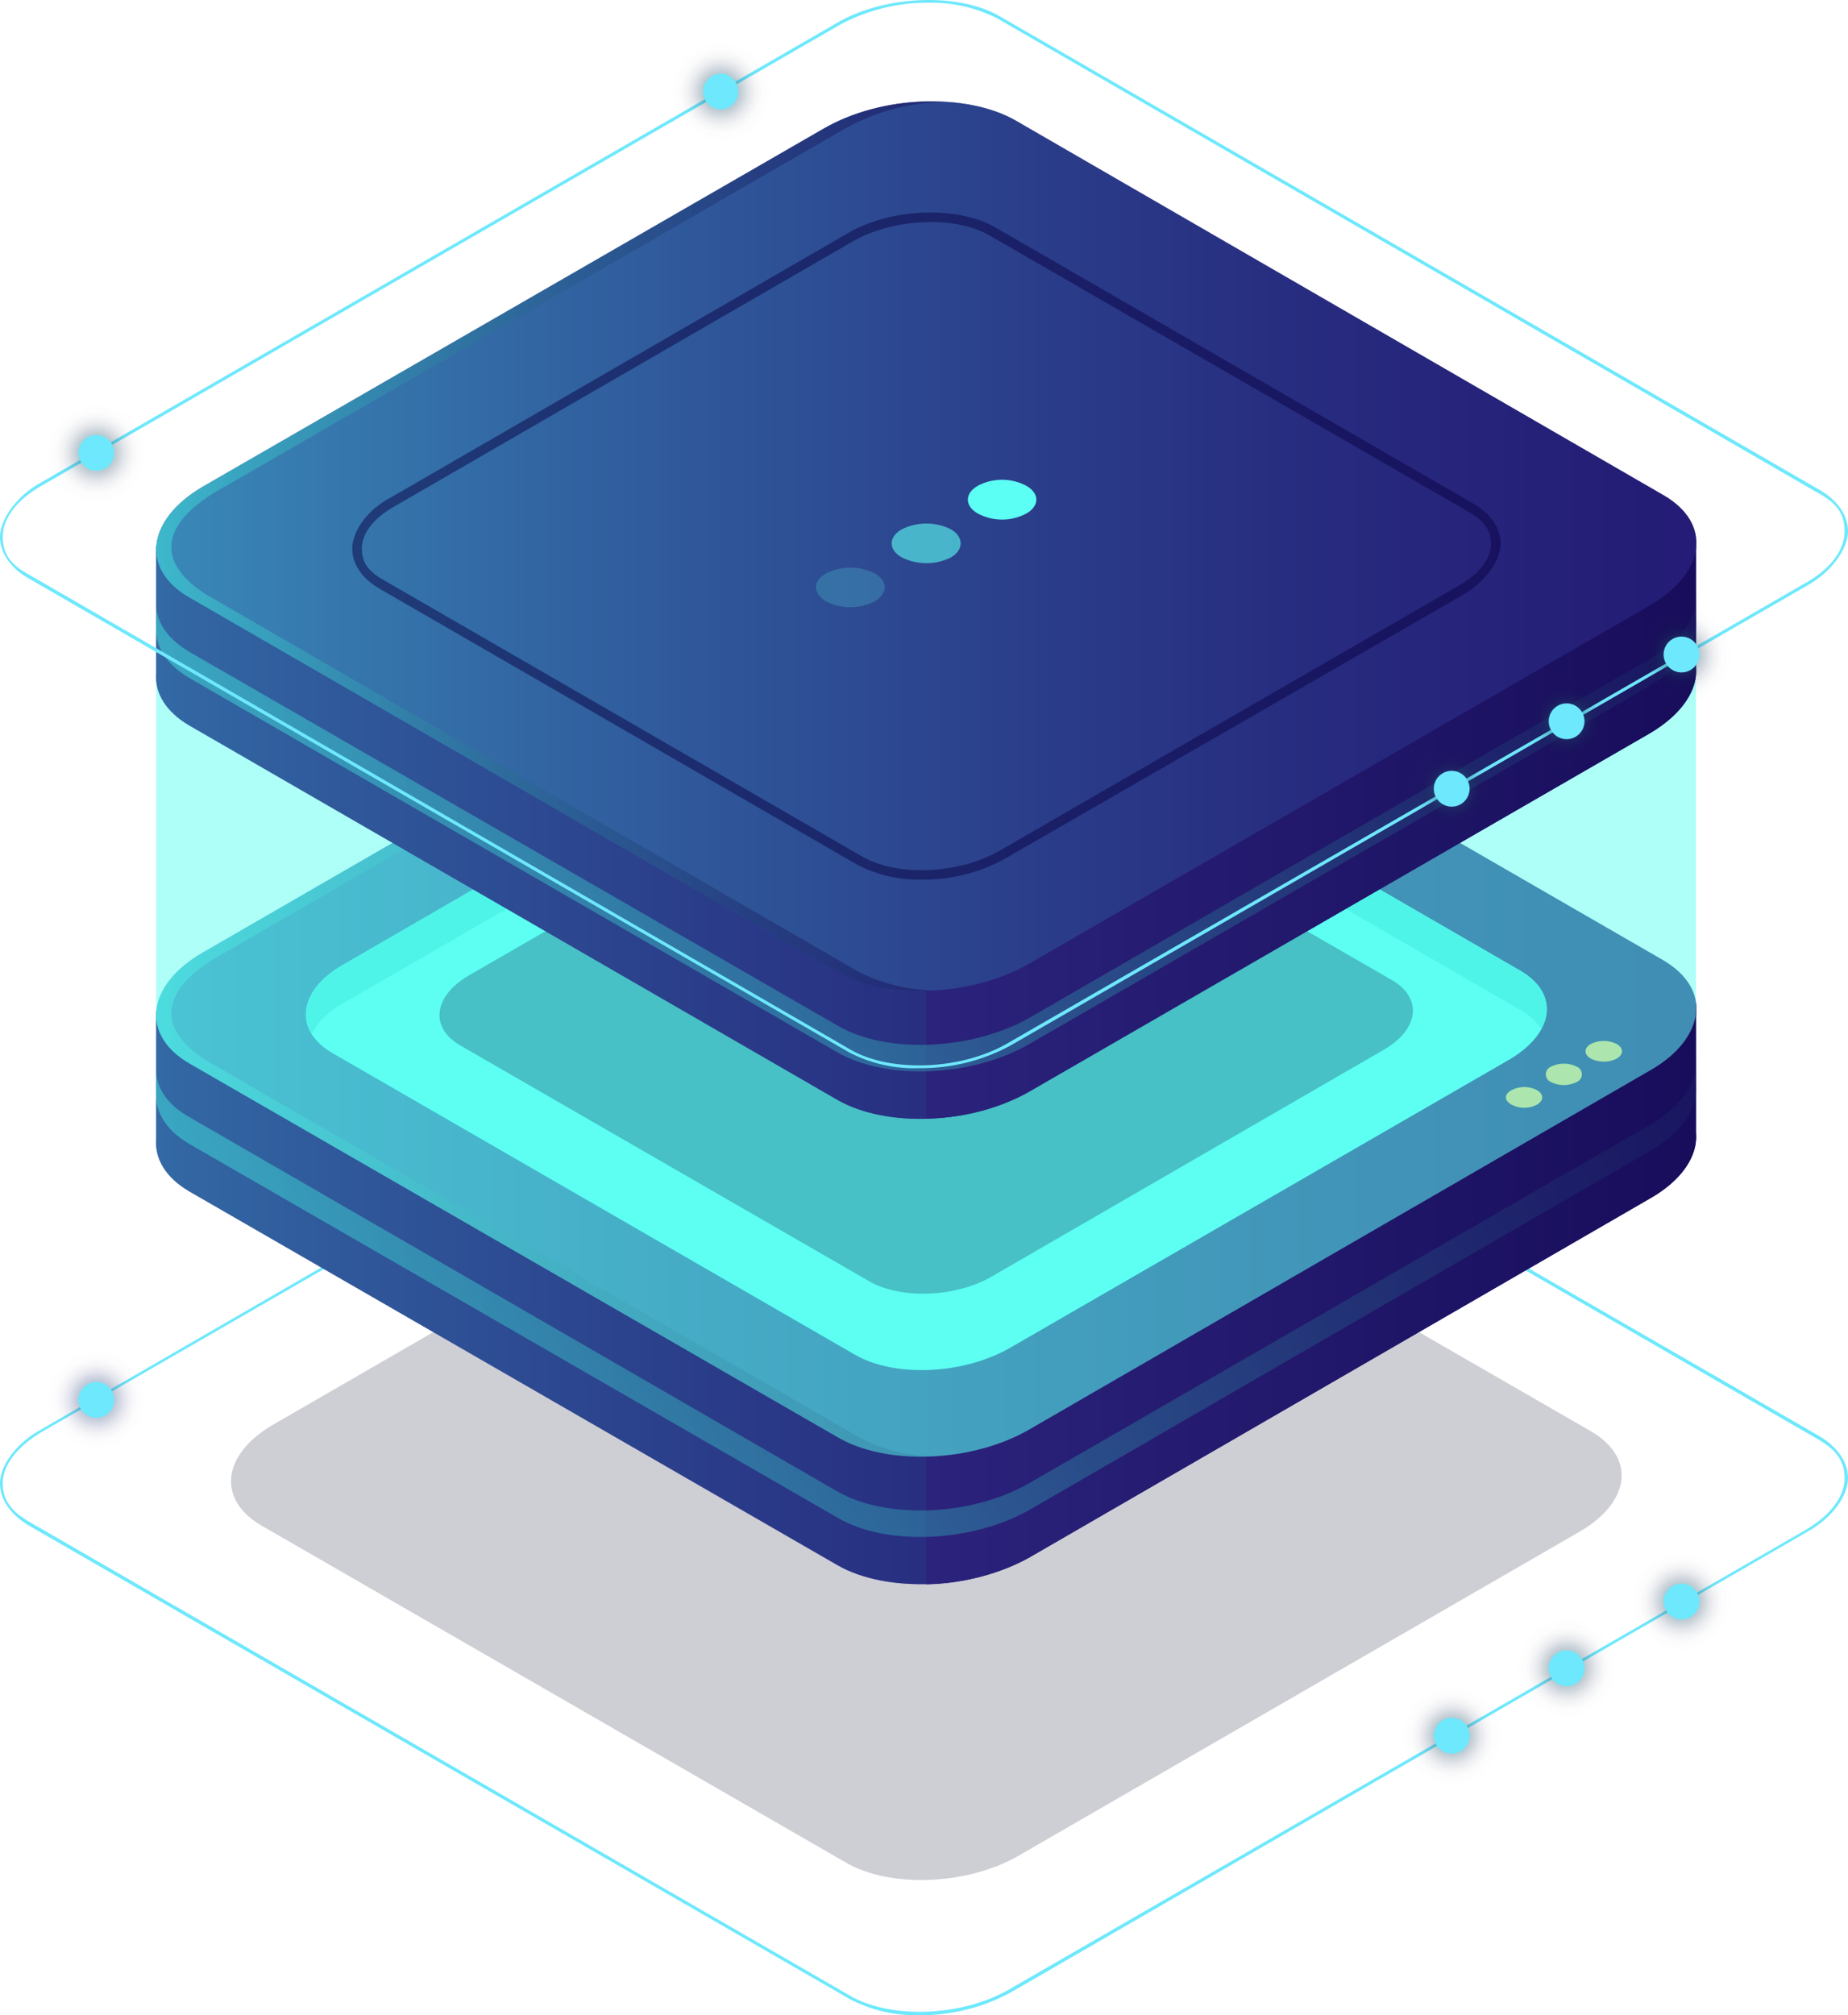 <svg xmlns="http://www.w3.org/2000/svg" xmlns:xlink="http://www.w3.org/1999/xlink" viewBox="0 0 268.6 292.8"><defs><style>.cls-1{isolation:isolate;}.cls-2{fill:#6ee8fc;}.cls-3{opacity:0.3;fill:url(#radial-gradient);}.cls-28,.cls-29,.cls-3,.cls-30,.cls-31,.cls-32,.cls-4,.cls-5,.cls-6,.cls-7,.cls-8{mix-blend-mode:lighten;}.cls-4{fill:url(#radial-gradient-2);}.cls-5{fill:url(#radial-gradient-3);}.cls-6{fill:url(#radial-gradient-4);}.cls-7{fill:url(#radial-gradient-5);}.cls-8{fill:url(#radial-gradient-6);}.cls-9{fill:#0a0e2d;}.cls-26,.cls-9{opacity:0.2;}.cls-10{fill:#312a91;}.cls-11,.cls-13,.cls-16,.cls-17,.cls-19,.cls-20,.cls-21,.cls-23,.cls-24,.cls-25{opacity:0.5;}.cls-11{fill:url(#Áåçûìÿííûé_ãðàäèåíò_107);}.cls-12{fill:url(#Áåçûìÿííûé_ãðàäèåíò_59);}.cls-13{fill:url(#Áåçûìÿííûé_ãðàäèåíò_107-2);}.cls-14,.cls-20,.cls-26,.cls-27{fill:#5cfff3;}.cls-15{fill:#42e8e0;}.cls-16{fill:url(#Áåçûìÿííûé_ãðàäèåíò_107-3);}.cls-17{fill:url(#Áåçûìÿííûé_ãðàäèåíò_107-4);}.cls-18{fill:#fccc6b;}.cls-19{fill:#0b0244;}.cls-21{fill:url(#Áåçûìÿííûé_ãðàäèåíò_107-5);}.cls-22{fill:url(#Áåçûìÿííûé_ãðàäèåíò_59-2);}.cls-23{fill:url(#Áåçûìÿííûé_ãðàäèåíò_107-6);}.cls-24{fill:url(#Áåçûìÿííûé_ãðàäèåíò_107-7);}.cls-25{fill:url(#Áåçûìÿííûé_ãðàäèåíò_107-8);}.cls-27{opacity:0.6;}.cls-28{fill:url(#radial-gradient-7);}.cls-29{fill:url(#radial-gradient-8);}.cls-30{fill:url(#radial-gradient-9);}.cls-31{fill:url(#radial-gradient-10);}.cls-32{fill:url(#radial-gradient-11);}</style><radialGradient id="radial-gradient" cx="-1089.99" cy="430.85" r="80.51" gradientTransform="matrix(0.87, 0.5, -0.87, 0.5, 1420.95, 478.39)" gradientUnits="userSpaceOnUse"><stop offset="0" stop-color="#42e8e0"/><stop offset="0.04" stop-color="#3ccecc" stop-opacity="0.88"/><stop offset="0.11" stop-color="#31a2aa" stop-opacity="0.67"/><stop offset="0.19" stop-color="#287c8c" stop-opacity="0.49"/><stop offset="0.27" stop-color="#205b73" stop-opacity="0.34"/><stop offset="0.36" stop-color="#1a415f" stop-opacity="0.22"/><stop offset="0.45" stop-color="#152d4f" stop-opacity="0.12"/><stop offset="0.55" stop-color="#121e44" stop-opacity="0.05"/><stop offset="0.66" stop-color="#10163d" stop-opacity="0.01"/><stop offset="0.82" stop-color="#0f133b" stop-opacity="0"/></radialGradient><radialGradient id="radial-gradient-2" cx="280.17" cy="246.04" r="9" gradientTransform="translate(455.3 -83.2) rotate(76.7)" gradientUnits="userSpaceOnUse"><stop offset="0" stop-color="#42e8e0"/><stop offset="0.04" stop-color="#3dcdd0" stop-opacity="0.88"/><stop offset="0.11" stop-color="#34a0b4" stop-opacity="0.67"/><stop offset="0.19" stop-color="#2d799c" stop-opacity="0.49"/><stop offset="0.27" stop-color="#265788" stop-opacity="0.34"/><stop offset="0.36" stop-color="#213c78" stop-opacity="0.22"/><stop offset="0.45" stop-color="#1d276b" stop-opacity="0.12"/><stop offset="0.55" stop-color="#1a1862" stop-opacity="0.05"/><stop offset="0.66" stop-color="#19105d" stop-opacity="0.01"/><stop offset="0.82" stop-color="#180d5b" stop-opacity="0"/></radialGradient><radialGradient id="radial-gradient-3" cx="14.02" cy="203.37" r="9" gradientTransform="matrix(1, 0, 0, 1, 0, 0)" xlink:href="#radial-gradient-2"/><radialGradient id="radial-gradient-4" cx="211.02" cy="252.2" r="9" gradientTransform="matrix(1, 0, 0, 1, 0, 0)" xlink:href="#radial-gradient"/><radialGradient id="radial-gradient-5" cx="227.71" cy="242.37" r="9" gradientTransform="matrix(1, 0, 0, 1, 0, 0)" xlink:href="#radial-gradient"/><radialGradient id="radial-gradient-6" cx="244.39" cy="232.68" r="9" gradientTransform="matrix(1, 0, 0, 1, 0, 0)" xlink:href="#radial-gradient"/><linearGradient id="Áåçûìÿííûé_ãðàäèåíò_107" x1="148.63" y1="266.94" x2="372.46" y2="266.94" gradientUnits="userSpaceOnUse"><stop offset="0" stop-color="#42e8e0"/><stop offset="0.1" stop-color="#3ccace"/><stop offset="0.34" stop-color="#2f87a5"/><stop offset="0.56" stop-color="#255385"/><stop offset="0.75" stop-color="#1e2d6e"/><stop offset="0.91" stop-color="#1a1660"/><stop offset="1" stop-color="#180d5b"/></linearGradient><linearGradient id="Áåçûìÿííûé_ãðàäèåíò_59" x1="310.02" y1="266.93" x2="421.93" y2="266.93" gradientUnits="userSpaceOnUse"><stop offset="0" stop-color="#2b237c"/><stop offset="1" stop-color="#180d5b"/></linearGradient><linearGradient id="Áåçûìÿííûé_ãðàäèåíò_107-2" x1="198.1" y1="242.21" x2="421.95" y2="242.21" xlink:href="#Áåçûìÿííûé_ãðàäèåíò_107"/><linearGradient id="Áåçûìÿííûé_ãðàäèåíò_107-3" x1="198.1" y1="242.21" x2="312.35" y2="242.21" xlink:href="#Áåçûìÿííûé_ãðàäèåíò_107"/><linearGradient id="Áåçûìÿííûé_ãðàäèåíò_107-4" x1="228.55" y1="307.34" x2="415.91" y2="184.88" xlink:href="#Áåçûìÿííûé_ãðàäèåíò_107"/><linearGradient id="Áåçûìÿííûé_ãðàäèåíò_107-5" x1="148.63" y1="199.28" x2="372.46" y2="199.28" xlink:href="#Áåçûìÿííûé_ãðàäèåíò_107"/><linearGradient id="Áåçûìÿííûé_ãðàäèåíò_59-2" x1="310.02" y1="199.27" x2="421.93" y2="199.27" xlink:href="#Áåçûìÿííûé_ãðàäèåíò_59"/><linearGradient id="Áåçûìÿííûé_ãðàäèåíò_107-6" x1="198.1" y1="174.55" x2="421.95" y2="174.55" xlink:href="#Áåçûìÿííûé_ãðàäèåíò_107"/><linearGradient id="Áåçûìÿííûé_ãðàäèåíò_107-7" x1="198.1" y1="174.56" x2="312.35" y2="174.56" xlink:href="#Áåçûìÿííûé_ãðàäèåíò_107"/><linearGradient id="Áåçûìÿííûé_ãðàäèåíò_107-8" x1="228.55" y1="239.69" x2="415.91" y2="117.23" xlink:href="#Áåçûìÿííûé_ãðàäèåíò_107"/><radialGradient id="radial-gradient-7" cx="104.78" cy="13.32" r="9" gradientTransform="matrix(1, 0, 0, 1, 0, 0)" xlink:href="#radial-gradient"/><radialGradient id="radial-gradient-8" cx="14.02" cy="65.82" r="9" gradientTransform="matrix(1, 0, 0, 1, 0, 0)" xlink:href="#radial-gradient"/><radialGradient id="radial-gradient-9" cx="386.41" cy="209.83" r="9" gradientTransform="translate(109.7 -131.9) rotate(22.5)" xlink:href="#radial-gradient"/><radialGradient id="radial-gradient-10" cx="227.71" cy="104.82" r="9" gradientTransform="matrix(1, 0, 0, 1, 0, 0)" xlink:href="#radial-gradient"/><radialGradient id="radial-gradient-11" cx="244.39" cy="95.14" r="9" gradientTransform="matrix(1, 0, 0, 1, 0, 0)" xlink:href="#radial-gradient"/></defs><title>server-1</title><g class="cls-1"><g id="Ñëîé_1" data-name="Ñëîé 1"><path class="cls-2" d="M309,388a20.5,20.5,0,0,1-10.2-2.4L179.5,316.8c-2.6-1.6-4.1-3.7-4.1-6.1s2.1-5.6,5.8-7.7l115.9-67c6.9-4,17.5-4.4,23.5-.9l119.3,68.8c2.6,1.6,4.1,3.7,4.1,6.1s-2.1,5.6-5.8,7.7l-115.9,67A27.3,27.3,0,0,1,309,388Zm1.4-154.8a27.9,27.9,0,0,0-13.1,3.2L181.4,303.3c-3.5,2.1-5.6,4.8-5.6,7.4s1.4,4.2,4,5.7L299,385.2c5.9,3.4,16.2,3,23-.9l116-66.9c3.5-2.1,5.5-4.8,5.5-7.4s-1.3-4.2-3.9-5.7L320.4,235.5A20,20,0,0,0,310.4,233.2Z" transform="translate(-175.4 -95.2)"/><ellipse class="cls-3" cx="103.9" cy="148.8" rx="98.6" ry="56.9"/><circle class="cls-4" cx="280.2" cy="246" r="9" transform="translate(-199 367) rotate(-76.7)"/><path class="cls-2" d="M282.7,246a2.5,2.5,0,0,1-2.5,2.6,2.6,2.6,0,1,1,0-5.1A2.5,2.5,0,0,1,282.7,246Z" transform="translate(-175.4 -95.2)"/><circle class="cls-5" cx="14" cy="203.4" r="9"/><path class="cls-2" d="M192,298.5a2.6,2.6,0,1,1-2.6-2.5A2.6,2.6,0,0,1,192,298.5Z" transform="translate(-175.4 -95.2)"/><circle class="cls-6" cx="211" cy="252.2" r="9"/><circle class="cls-2" cx="211" cy="252.2" r="2.6"/><circle class="cls-7" cx="227.7" cy="242.4" r="9"/><path class="cls-2" d="M405.7,337.5a2.6,2.6,0,1,1-2.6-2.5A2.6,2.6,0,0,1,405.7,337.5Z" transform="translate(-175.4 -95.2)"/><circle class="cls-8" cx="244.4" cy="232.7" r="9"/><path class="cls-2" d="M422.4,327.9a2.6,2.6,0,1,1-2.6-2.6A2.6,2.6,0,0,1,422.4,327.9Z" transform="translate(-175.4 -95.2)"/><path class="cls-9" d="M298.3,365.8l-85-49c-6.4-3.8-5.6-10.3,1.8-14.6l81.4-47c7.5-4.3,18.8-4.8,25.2-1l85,49c6.5,3.8,5.7,10.3-1.8,14.6l-81.4,47C316.1,369.1,304.8,369.6,298.3,365.8Z" transform="translate(-175.4 -95.2)"/><path class="cls-10" d="M421.9,259.8V242.2H376.6L323,211.3c-7.2-4.2-19.7-3.6-27.9,1.1l-51.6,29.8H198.1v18.6h0c-.2,2.8,1.4,5.5,4.8,7.5l94.2,54.3c7.1,4.1,19.6,3.6,27.9-1.1l90.1-52.1C419.9,266.7,422.2,263.1,421.9,259.8Z" transform="translate(-175.4 -95.2)"/><path class="cls-11" d="M421.9,259.8V242.2H376.6L323,211.3c-7.2-4.2-19.7-3.6-27.9,1.1l-51.6,29.8H198.1v18.6h0c-.2,2.8,1.4,5.5,4.8,7.5l94.2,54.3c7.1,4.1,19.6,3.6,27.9-1.1l90.1-52.1C419.9,266.7,422.2,263.1,421.9,259.8Z" transform="translate(-175.4 -95.2)"/><path class="cls-12" d="M323,211.3a25.5,25.5,0,0,0-13-2.8V325.4a32.8,32.8,0,0,0,15-3.9l90.1-52.1c4.8-2.7,7.1-6.3,6.8-9.6V242.2H376.6Z" transform="translate(-175.4 -95.2)"/><path class="cls-10" d="M297.1,304l-94.2-54.3c-7.1-4.1-6.2-11.4,2-16.1l90.2-52.1c8.2-4.7,20.7-5.3,27.9-1.1l94.1,54.3c7.2,4.2,6.3,11.4-2,16.1L325,302.9C316.7,307.7,304.2,308.2,297.1,304Z" transform="translate(-175.4 -95.2)"/><path class="cls-13" d="M297.1,304l-94.2-54.3c-7.1-4.1-6.2-11.4,2-16.1l90.2-52.1c8.2-4.7,20.7-5.3,27.9-1.1l94.1,54.3c7.2,4.2,6.3,11.4-2,16.1L325,302.9C316.7,307.7,304.2,308.2,297.1,304Z" transform="translate(-175.4 -95.2)"/><path class="cls-14" d="M299.6,292l-75.9-43.8c-5.7-3.3-5-9.1,1.7-12.9l72.6-42c6.6-3.8,16.7-4.2,22.5-.9l75.8,43.8c5.8,3.3,5.1,9.1-1.6,13l-72.6,41.9C315.4,294.9,305.4,295.4,299.6,292Z" transform="translate(-175.4 -95.2)"/><path class="cls-15" d="M225.4,240.9,298,199c6.6-3.8,16.7-4.3,22.5-.9l75.8,43.8a8.6,8.6,0,0,1,3.1,2.8c1.7-3.1.7-6.3-3.1-8.5l-75.8-43.8c-5.8-3.3-15.9-2.9-22.5.9l-72.6,42c-5.1,2.8-6.7,6.9-4.7,10.1A11.4,11.4,0,0,1,225.4,240.9Z" transform="translate(-175.4 -95.2)"/><path class="cls-16" d="M300.2,304l-94.1-54.3c-7.2-4.1-8.9-10.2,2-16.1l90.1-52.1a33.7,33.7,0,0,1,14.1-3.9,33.5,33.5,0,0,0-17.2,3.9l-90.2,52.1c-8.2,4.7-9.1,12-2,16.1L297.1,304c3.6,2.1,8.6,3,13.8,2.8A23.9,23.9,0,0,1,300.2,304Z" transform="translate(-175.4 -95.2)"/><path class="cls-17" d="M415.1,258.7l-90.1,52c-8.3,4.8-20.8,5.3-27.9,1.2l-94.2-54.4c-3.4-1.9-5-4.6-4.8-7.4h0v3.8h0c-.2,2.8,1.4,5.5,4.8,7.5l94.2,54.3c7.1,4.2,19.6,3.6,27.9-1.1l90.1-52.1c4.8-2.7,7.1-6.3,6.8-9.6v-3.8C422.2,252.4,419.9,255.9,415.1,258.7Z" transform="translate(-175.4 -95.2)"/><path class="cls-18" d="M398.8,253.6c1,.6,1,1.5,0,2.1a4,4,0,0,1-3.7,0c-1.1-.6-1.1-1.5,0-2.1A4,4,0,0,1,398.8,253.6Z" transform="translate(-175.4 -95.2)"/><path class="cls-18" d="M404.6,250.2a1.2,1.2,0,0,1,0,2.2,4.2,4.2,0,0,1-3.8,0,1.2,1.2,0,0,1,0-2.2A4.2,4.2,0,0,1,404.6,250.2Z" transform="translate(-175.4 -95.2)"/><path class="cls-18" d="M410.4,246.9c1,.6,1,1.5,0,2.1a4.2,4.2,0,0,1-3.8,0c-1-.6-1-1.5,0-2.1A4.2,4.2,0,0,1,410.4,246.9Z" transform="translate(-175.4 -95.2)"/><path class="cls-19" d="M301.8,281.4l-59.5-34.3c-4.5-2.6-3.9-7.2,1.3-10.2l57-32.9c5.2-3,13.1-3.3,17.6-.7l59.5,34.3c4.5,2.6,4,7.2-1.3,10.2l-56.9,32.9C314.3,283.7,306.4,284,301.8,281.4Z" transform="translate(-175.4 -95.2)"/><path class="cls-20" d="M421.9,242.2V192.1l-78,.4L323,180.4c-7.2-4.2-19.7-3.6-27.9,1.1l-19.5,11.3-77.5.3v49.1h0c-.2,2.8,1.4,5.5,4.8,7.5L297.1,304c7.1,4.2,19.6,3.7,27.9-1.1l90.1-52.1c4.3-2.4,6.6-5.6,6.8-8.6Z" transform="translate(-175.4 -95.2)"/><path class="cls-10" d="M421.9,192.1V174.6H376.6l-53.6-31c-7.2-4.1-19.7-3.6-27.9,1.2l-51.6,29.8H198.1v18.5h0c-.2,2.8,1.4,5.5,4.8,7.5L297.1,255c7.1,4.1,19.6,3.6,27.9-1.2l90.1-52C419.9,199,422.2,195.4,421.9,192.1Z" transform="translate(-175.4 -95.2)"/><path class="cls-21" d="M421.9,192.1V174.6H376.6l-53.6-31c-7.2-4.1-19.7-3.6-27.9,1.2l-51.6,29.8H198.1v18.5h0c-.2,2.8,1.4,5.5,4.8,7.5L297.1,255c7.1,4.1,19.6,3.6,27.9-1.2l90.1-52C419.9,199,422.2,195.4,421.9,192.1Z" transform="translate(-175.4 -95.2)"/><path class="cls-22" d="M323,143.6a25.5,25.5,0,0,0-13-2.8V257.7a31.6,31.6,0,0,0,15-3.9l90.1-52c4.8-2.8,7.1-6.4,6.8-9.7V174.6H376.6Z" transform="translate(-175.4 -95.2)"/><path class="cls-10" d="M297.1,236.4,202.9,182c-7.1-4.1-6.2-11.3,2-16.1l90.2-52c8.2-4.8,20.7-5.3,27.9-1.2l94.1,54.4c7.2,4.1,6.3,11.3-2,16.1l-90.1,52C316.7,240,304.2,240.5,297.1,236.4Z" transform="translate(-175.4 -95.2)"/><path class="cls-23" d="M297.1,236.4,202.9,182c-7.1-4.1-6.2-11.3,2-16.1l90.2-52c8.2-4.8,20.7-5.3,27.9-1.2l94.1,54.4c7.2,4.1,6.3,11.3-2,16.1l-90.1,52C316.7,240,304.2,240.5,297.1,236.4Z" transform="translate(-175.4 -95.2)"/><path class="cls-24" d="M300.2,236.4,206.1,182c-7.2-4.1-8.9-10.2,2-16.1l90.1-52a31,31,0,0,1,14.1-3.9,31.6,31.6,0,0,0-17.2,3.9l-90.2,52c-8.2,4.8-9.1,12-2,16.1l94.2,54.4c3.6,2.1,8.6,3,13.8,2.7A25.2,25.2,0,0,1,300.2,236.4Z" transform="translate(-175.4 -95.2)"/><path class="cls-25" d="M415.1,191,325,243.1c-8.3,4.7-20.8,5.3-27.9,1.1l-94.2-54.3c-3.4-2-5-4.7-4.8-7.5h0v3.8h0c-.2,2.8,1.4,5.5,4.8,7.5l94.2,54.4c7.1,4.1,19.6,3.6,27.9-1.2l90.1-52c4.8-2.8,7.1-6.3,6.8-9.6v-3.9C422.2,184.7,419.9,188.3,415.1,191Z" transform="translate(-175.4 -95.2)"/><path class="cls-26" d="M302.5,178.5c2,1.1,2,2.9,0,4.1a7.8,7.8,0,0,1-7,0c-2-1.2-2-3,0-4.1A7.8,7.8,0,0,1,302.5,178.5Z" transform="translate(-175.4 -95.2)"/><path class="cls-27" d="M313.6,172.1c1.9,1.1,1.9,3,0,4.1a8,8,0,0,1-7.1,0c-2-1.1-2-3,0-4.1A8,8,0,0,1,313.6,172.1Z" transform="translate(-175.4 -95.2)"/><path class="cls-14" d="M324.6,165.8c1.9,1.1,1.9,2.9,0,4a7.5,7.5,0,0,1-7.1,0c-1.9-1.1-1.9-2.9,0-4A7.5,7.5,0,0,1,324.6,165.8Z" transform="translate(-175.4 -95.2)"/><path class="cls-19" d="M309.4,223a19.4,19.4,0,0,1-9.3-2.1l-69.6-40.2c-2.5-1.5-3.9-3.5-3.9-5.8s1.9-5.4,5.4-7.3l66.6-38.5c6.3-3.7,15.9-4,21.4-.9l69.6,40.2c2.5,1.5,3.9,3.5,3.9,5.8s-2,5.4-5.4,7.4L321.4,220A24.3,24.3,0,0,1,309.4,223Zm-8.6-3.3c5.1,2.9,14,2.5,19.9-.9l66.7-38.5c3-1.7,4.7-3.9,4.7-6.1s-1.2-3.4-3.2-4.6l-69.7-40.2c-5-2.9-14-2.5-19.9.9l-66.6,38.5c-3,1.7-4.7,3.9-4.7,6.1s1.1,3.4,3.2,4.6Z" transform="translate(-175.4 -95.2)"/><path class="cls-2" d="M309,250.4a20.5,20.5,0,0,1-10.2-2.3L179.5,179.2c-2.6-1.5-4.1-3.7-4.1-6s2.1-5.7,5.8-7.8L297.1,98.5c6.9-4,17.5-4.4,23.5-1l119.3,68.9c2.6,1.5,4.1,3.7,4.1,6s-2.1,5.7-5.8,7.8L322.3,247.1A27.3,27.3,0,0,1,309,250.4Zm1.4-154.8a26.8,26.8,0,0,0-13.1,3.3L181.4,165.8c-3.5,2-5.6,4.7-5.6,7.4s1.4,4.2,4,5.6L299,247.7c5.9,3.4,16.2,3,23-1l116-66.9c3.5-2,5.5-4.7,5.5-7.4s-1.3-4.2-3.9-5.6L320.4,97.9A21.1,21.1,0,0,0,310.4,95.6Z" transform="translate(-175.4 -95.2)"/><circle class="cls-28" cx="104.8" cy="13.3" r="9"/><path class="cls-2" d="M282.7,108.5a2.6,2.6,0,0,1-2.5,2.6,2.6,2.6,0,1,1,0-5.2A2.6,2.6,0,0,1,282.7,108.5Z" transform="translate(-175.4 -95.2)"/><circle class="cls-29" cx="14" cy="65.8" r="9"/><circle class="cls-2" cx="14" cy="65.8" r="2.6"/><circle class="cls-30" cx="386.4" cy="209.8" r="9" transform="translate(-226.3 68.7) rotate(-22.5)"/><path class="cls-2" d="M389,209.8a2.6,2.6,0,0,1-5.2,0,2.6,2.6,0,0,1,5.2,0Z" transform="translate(-175.4 -95.2)"/><circle class="cls-31" cx="227.7" cy="104.8" r="9"/><circle class="cls-2" cx="227.7" cy="104.8" r="2.6"/><circle class="cls-32" cx="244.4" cy="95.1" r="9"/><path class="cls-2" d="M422.4,190.3a2.6,2.6,0,1,1-2.6-2.6A2.6,2.6,0,0,1,422.4,190.3Z" transform="translate(-175.4 -95.2)"/></g></g></svg>
